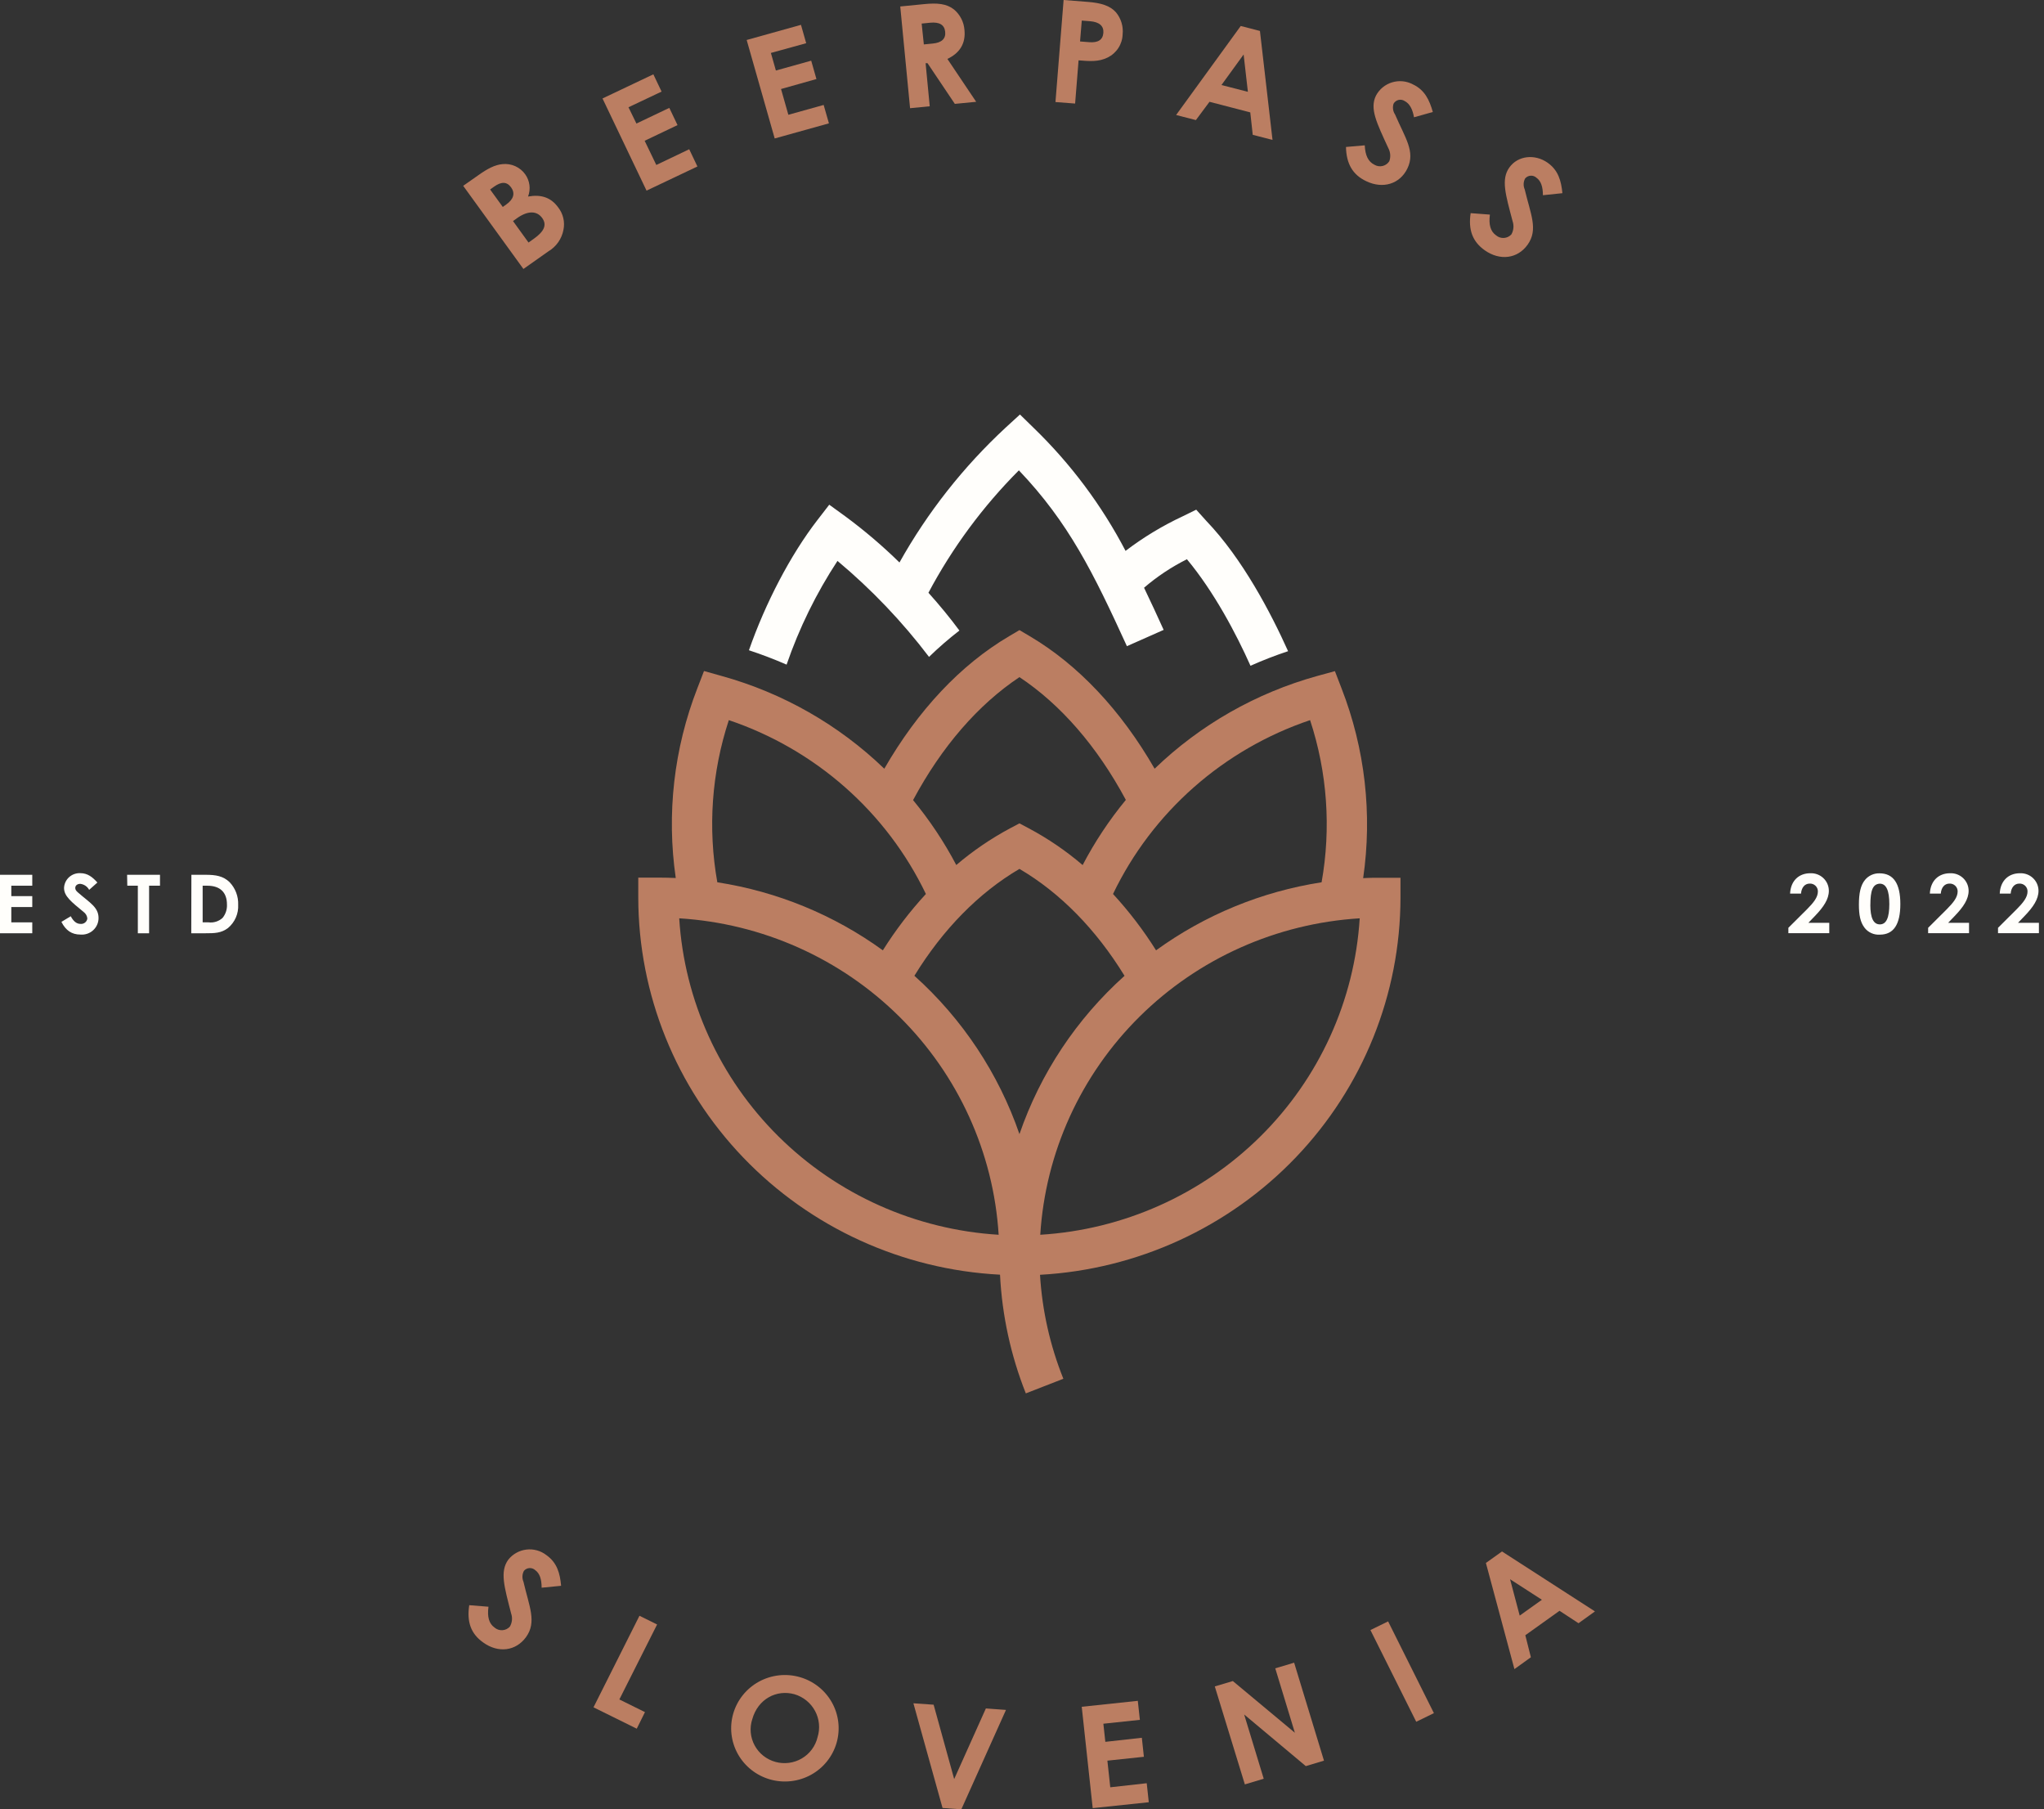 <svg width="226" height="200" viewBox="0 0 226 200" fill="none" xmlns="http://www.w3.org/2000/svg">
<rect x="0" y="0" width="226" height="200" fill="#333333" stroke="none"/>
<path d="M152.639 97.027C151.993 97.027 151.357 97.027 150.721 97.072C151.752 89.985 150.928 82.754 148.325 76.073L147.598 74.187L145.639 74.723C138.877 76.598 132.697 80.122 127.663 84.972C123.945 78.517 119.218 73.489 113.86 70.325L112.719 69.65L111.578 70.325C106.219 73.476 101.493 78.517 97.775 84.972C92.741 80.122 86.561 76.598 79.799 74.723L77.84 74.174L77.112 76.06C74.511 82.739 73.686 89.968 74.717 97.054C74.081 97.027 73.445 97.009 72.799 97.009H70.572V99.215C70.584 109.913 74.739 120.199 82.18 127.955C89.621 135.71 99.781 140.344 110.569 140.902C110.795 145.4 111.759 149.832 113.423 154.023L117.573 152.407C116.101 148.737 115.229 144.858 114.992 140.915C125.753 140.322 135.878 135.673 143.289 127.923C150.7 120.172 154.835 109.907 154.848 99.233V97.027H152.639ZM144.853 79.602C146.755 85.383 147.192 91.539 146.126 97.527C139.505 98.55 133.229 101.129 127.822 105.048C126.432 102.832 124.839 100.746 123.064 98.819C125.216 94.337 128.253 90.328 131.996 87.027C135.738 83.727 140.11 81.202 144.853 79.602ZM112.719 96.046C117.214 98.683 121.187 102.73 124.336 107.866C119.028 112.628 115.03 118.649 112.719 125.363C110.406 118.649 106.409 112.626 101.102 107.862C104.251 102.73 108.228 98.679 112.719 96.046ZM112.719 74.849C117.264 77.865 121.309 82.501 124.482 88.42C122.644 90.652 121.043 93.066 119.705 95.623C117.881 94.063 115.89 92.704 113.769 91.571L112.719 91.013L111.669 91.567C109.55 92.703 107.56 94.061 105.733 95.618C104.393 93.071 102.792 90.666 100.956 88.443C104.129 82.515 108.174 77.874 112.719 74.849ZM80.585 79.602C85.328 81.202 89.7 83.727 93.442 87.027C97.185 90.328 100.222 94.337 102.374 98.819C100.599 100.746 99.006 102.832 97.615 105.048C92.209 101.129 85.933 98.55 79.312 97.527C78.246 91.539 78.683 85.383 80.585 79.602ZM75.099 101.51C84.28 102.074 92.938 105.94 99.442 112.382C105.947 118.824 109.85 127.397 110.419 136.49C101.238 135.927 92.581 132.061 86.076 125.619C79.572 119.177 75.668 110.603 75.099 101.51ZM115.019 136.49C115.587 127.397 119.491 118.824 125.996 112.382C132.5 105.94 141.158 102.074 150.339 101.51C149.77 110.603 145.866 119.177 139.362 125.619C132.857 132.061 124.2 135.927 115.019 136.49Z" fill="#BB7E62"/>
<path d="M92.598 62.002C96.362 65.151 99.758 68.71 102.72 72.612C103.783 71.579 104.905 70.607 106.079 69.699C105.051 68.308 103.892 66.899 102.656 65.522C105.299 60.549 108.668 55.989 112.655 51.991C118.173 57.779 120.9 63.339 124.6 71.428L128.663 69.627C127.922 67.993 127.209 66.449 126.495 64.968C127.938 63.728 129.531 62.67 131.236 61.817C134.236 65.418 136.69 70.068 138.263 73.593C139.621 72.987 141.009 72.449 142.421 71.981C140.499 67.71 137.372 61.745 133.377 57.577L132.263 56.339L130.786 57.064C128.541 58.111 126.417 59.396 124.45 60.894C121.82 55.857 118.392 51.269 114.296 47.305L112.774 45.819L111.196 47.264C106.519 51.597 102.556 56.629 99.452 62.177C97.575 60.337 95.57 58.63 93.452 57.068L91.689 55.79L90.362 57.509C87.425 61.313 84.639 66.629 82.808 71.878C84.229 72.346 85.616 72.876 86.971 73.467C88.361 69.43 90.251 65.579 92.598 62.002Z" fill="#FFFEFB"/>
<path d="M57.873 29.731L51.214 20.54L52.905 19.356C53.878 18.663 54.723 18.208 55.573 18.14C56.054 18.093 56.538 18.172 56.977 18.371C57.416 18.569 57.795 18.88 58.073 19.27C58.324 19.622 58.484 20.03 58.539 20.458C58.593 20.886 58.541 21.32 58.387 21.724C59.841 21.467 60.923 21.823 61.727 22.939C61.995 23.285 62.184 23.684 62.283 24.108C62.382 24.533 62.388 24.974 62.3 25.401C62.209 25.892 62.014 26.359 61.727 26.769C61.44 27.18 61.069 27.525 60.636 27.782L57.873 29.731ZM54.191 20.945L55.591 22.876L55.978 22.601C56.805 22.016 56.973 21.354 56.51 20.711C56.046 20.067 55.432 20.062 54.641 20.625L54.191 20.945ZM56.723 24.438L58.437 26.81L59.032 26.387C60.146 25.595 60.514 24.866 59.941 24.087C59.368 23.308 58.391 23.245 57.15 24.127L56.723 24.438Z" fill="#BB7E62"/>
<path d="M66.618 10.884L72.24 8.215L73.149 10.124L69.49 11.857L70.368 13.657L74.004 11.924L74.913 13.828L71.277 15.561L72.567 18.235L76.204 16.498L77.112 18.402L71.486 21.071L66.618 10.884Z" fill="#BB7E62"/>
<path d="M82.558 4.42L88.562 2.746L89.139 4.776L85.235 5.852L85.789 7.796L89.693 6.707L90.271 8.737L86.357 9.84L87.166 12.689L91.07 11.6L91.652 13.635L85.657 15.305L82.558 4.42Z" fill="#BB7E62"/>
<path d="M99.538 0.716L102.183 0.455C103.624 0.315 104.651 0.392 105.488 1.053C105.82 1.335 106.092 1.679 106.29 2.065C106.487 2.451 106.605 2.872 106.638 3.304C106.788 4.78 106.142 5.856 104.751 6.513L107.933 11.253L105.574 11.483L102.552 6.982H102.342L102.797 11.748L100.624 11.96L99.538 0.716ZM102.147 4.911L103.142 4.812C104.124 4.717 104.592 4.276 104.506 3.506C104.42 2.737 103.87 2.413 102.842 2.512L101.906 2.606L102.147 4.911Z" fill="#BB7E62"/>
<path d="M117.6 0L120.246 0.207C121.723 0.32 122.736 0.621 123.395 1.368C123.672 1.705 123.88 2.093 124.005 2.509C124.131 2.926 124.172 3.362 124.127 3.795C124.111 4.33 123.949 4.851 123.658 5.302C123.366 5.753 122.957 6.117 122.473 6.356C121.459 6.86 120.446 6.766 119.255 6.671L118.873 11.447L116.7 11.28L117.6 0ZM119.418 4.582L120.432 4.663C121.414 4.74 121.936 4.402 121.996 3.633C122.055 2.863 121.541 2.426 120.518 2.345L119.609 2.273L119.418 4.582Z" fill="#BB7E62"/>
<path d="M137.185 2.872L139.308 3.421L140.699 15.467L138.513 14.904L138.24 12.424L133.731 11.253L132.227 13.274L130.04 12.712L137.185 2.872ZM137.504 6.023L135.054 9.399L137.976 10.15L137.504 6.023Z" fill="#BB7E62"/>
<path d="M150.898 16.065C150.948 17.168 151.271 17.866 151.962 18.208C152.233 18.371 152.558 18.421 152.866 18.349C153.175 18.276 153.443 18.087 153.611 17.821C153.696 17.585 153.73 17.334 153.711 17.085C153.692 16.835 153.621 16.592 153.502 16.372C152.221 13.581 151.421 12.019 152.139 10.565C152.324 10.216 152.577 9.907 152.883 9.656C153.19 9.405 153.543 9.216 153.924 9.101C154.304 8.987 154.704 8.948 155.1 8.987C155.496 9.027 155.88 9.144 156.229 9.331C157.534 9.948 158.047 11.055 158.425 12.379L156.343 12.964C156.184 12.064 155.861 11.447 155.302 11.163C155.204 11.099 155.093 11.056 154.977 11.036C154.861 11.016 154.742 11.02 154.628 11.048C154.513 11.076 154.406 11.127 154.312 11.198C154.219 11.269 154.141 11.358 154.084 11.46C154.018 11.659 153.999 11.869 154.027 12.076C154.055 12.282 154.131 12.48 154.248 12.653C155.361 15.242 156.52 16.763 155.611 18.627C154.784 20.333 152.916 20.918 151.066 20.031C149.557 19.32 148.862 18.1 148.821 16.245L150.898 16.065Z" fill="#BB7E62"/>
<path d="M164.733 23.722C164.592 24.82 164.792 25.577 165.415 26.013C165.655 26.219 165.967 26.324 166.284 26.304C166.601 26.285 166.898 26.143 167.11 25.91C167.234 25.691 167.31 25.449 167.333 25.199C167.357 24.95 167.327 24.698 167.247 24.46C166.465 21.498 165.947 19.824 166.888 18.51C167.828 17.195 169.706 16.997 171.11 17.983C172.292 18.811 172.619 19.986 172.751 21.354L170.596 21.579C170.596 20.652 170.383 20 169.878 19.644C169.792 19.565 169.689 19.504 169.578 19.466C169.467 19.428 169.349 19.412 169.231 19.421C169.114 19.429 168.999 19.461 168.895 19.515C168.79 19.569 168.698 19.643 168.624 19.734C168.527 19.919 168.474 20.122 168.466 20.33C168.459 20.538 168.499 20.745 168.583 20.936C169.233 23.677 170.106 25.37 168.901 27.053C167.797 28.597 165.856 28.854 164.17 27.67C162.806 26.711 162.329 25.392 162.606 23.56L164.733 23.722Z" fill="#BB7E62"/>
<path d="M54.01 177.606C53.86 178.704 54.055 179.465 54.678 179.906C54.916 180.113 55.227 180.219 55.543 180.201C55.859 180.183 56.155 180.043 56.369 179.811C56.497 179.595 56.577 179.355 56.603 179.105C56.629 178.856 56.6 178.604 56.519 178.366C55.755 175.396 55.251 173.717 56.196 172.411C56.439 172.102 56.742 171.844 57.086 171.651C57.431 171.458 57.81 171.335 58.203 171.288C58.596 171.241 58.995 171.271 59.376 171.378C59.757 171.484 60.112 171.664 60.423 171.907C61.6 172.744 61.918 173.919 62.041 175.292L59.886 175.504C59.886 174.576 59.682 173.924 59.182 173.564C59.096 173.484 58.995 173.422 58.884 173.383C58.773 173.343 58.656 173.326 58.538 173.334C58.421 173.341 58.306 173.372 58.201 173.424C58.096 173.477 58.003 173.55 57.928 173.64C57.83 173.825 57.774 174.029 57.766 174.238C57.757 174.446 57.795 174.654 57.878 174.846C58.514 177.588 59.373 179.289 58.159 180.968C57.041 182.503 55.1 182.769 53.419 181.553C52.055 180.59 51.601 179.262 51.883 177.435L54.01 177.606Z" fill="#BB7E62"/>
<path d="M70.704 178.605L72.654 179.568L68.481 187.855L71.313 189.255L70.404 191.087L65.622 188.724L70.704 178.605Z" fill="#BB7E62"/>
<path d="M92.498 192.658C92.064 194.159 91.047 195.428 89.669 196.185C88.291 196.943 86.666 197.127 85.15 196.698C83.635 196.269 82.354 195.261 81.589 193.897C80.824 192.532 80.638 190.923 81.071 189.422C81.286 188.679 81.646 187.985 82.132 187.38C82.617 186.775 83.218 186.27 83.9 185.895C84.582 185.52 85.332 185.281 86.108 185.193C86.883 185.105 87.668 185.169 88.418 185.382C89.169 185.594 89.869 185.951 90.481 186.432C91.091 186.913 91.601 187.508 91.98 188.183C92.359 188.859 92.599 189.602 92.688 190.37C92.777 191.138 92.712 191.915 92.498 192.658ZM83.176 190.039C83.02 190.515 82.963 191.017 83.009 191.515C83.055 192.014 83.201 192.498 83.44 192.939C83.679 193.379 84.006 193.768 84.4 194.081C84.795 194.393 85.249 194.624 85.736 194.758C86.223 194.893 86.732 194.928 87.233 194.863C87.734 194.798 88.216 194.633 88.651 194.378C89.086 194.124 89.465 193.785 89.764 193.382C90.063 192.979 90.278 192.52 90.393 192.033C90.544 191.555 90.597 191.052 90.55 190.554C90.504 190.055 90.357 189.571 90.12 189.129C89.883 188.687 89.56 188.296 89.169 187.978C88.778 187.661 88.328 187.423 87.844 187.279C85.862 186.73 83.808 187.792 83.176 190.039Z" fill="#BB7E62"/>
<path d="M100.993 188.279L103.229 188.436L105.501 196.656L109.006 188.85L111.228 189.012L106.292 200L104.215 199.852L100.993 188.279Z" fill="#BB7E62"/>
<path d="M119.605 188.666L125.804 188.008L126.032 190.11L121.996 190.538L122.214 192.541L126.25 192.091L126.477 194.193L122.441 194.621L122.759 197.565L126.791 197.115L127.018 199.217L120.818 199.869L119.605 188.666Z" fill="#BB7E62"/>
<path d="M134.317 186.415L136.313 185.821L143.171 191.537L141.003 184.416L143.089 183.791L146.389 194.621L144.38 195.224L137.563 189.516L139.726 196.619L137.64 197.245L134.317 186.415Z" fill="#BB7E62"/>
<path d="M151.525 180.185L153.48 179.226L158.543 189.368L156.589 190.322L151.525 180.185Z" fill="#BB7E62"/>
<path d="M164.292 172.767L166.074 171.497L176.351 178.123L174.533 179.429L172.433 178.056L168.651 180.757L169.265 183.192L167.447 184.502L164.292 172.767ZM166.965 174.567L168.029 178.587L170.483 176.836L166.965 174.567Z" fill="#BB7E62"/>
<path d="M0 96.698H3.568V97.905H1.25V99.057H3.568V100.263H1.25V101.956H3.568V103.162H0V96.698Z" fill="#FFFEFB"/>
<path d="M7.822 101.281C8.122 101.839 8.463 102.127 8.904 102.127C9.084 102.145 9.265 102.091 9.406 101.978C9.547 101.866 9.638 101.702 9.658 101.524C9.644 101.381 9.599 101.243 9.527 101.119C9.455 100.995 9.357 100.887 9.24 100.803C7.877 99.678 7.081 99.066 7.081 98.148C7.091 97.924 7.144 97.704 7.24 97.501C7.335 97.297 7.47 97.115 7.637 96.963C7.804 96.812 7.999 96.695 8.212 96.618C8.425 96.542 8.651 96.508 8.877 96.518C9.704 96.518 10.24 96.968 10.767 97.553L9.858 98.364C9.761 98.183 9.621 98.027 9.45 97.911C9.279 97.795 9.082 97.722 8.877 97.698C8.549 97.698 8.322 97.887 8.322 98.148C8.322 98.409 8.513 98.562 8.704 98.724C9.922 99.786 10.895 100.29 10.895 101.47C10.897 101.724 10.845 101.976 10.744 102.209C10.642 102.442 10.492 102.652 10.304 102.825C10.116 102.998 9.893 103.13 9.651 103.213C9.408 103.296 9.151 103.328 8.895 103.306C7.94 103.306 7.272 102.856 6.79 101.902L7.822 101.281Z" fill="#FFFEFB"/>
<path d="M14.053 96.698H17.69V97.905H16.485V103.162H15.24V97.905H14.076L14.053 96.698Z" fill="#FFFEFB"/>
<path d="M21.162 96.698H22.726C23.866 96.698 24.68 96.833 25.389 97.517C25.705 97.851 25.952 98.243 26.114 98.671C26.276 99.099 26.351 99.554 26.334 100.011C26.36 100.495 26.272 100.979 26.078 101.424C25.884 101.869 25.589 102.263 25.216 102.577C24.471 103.153 23.698 103.162 22.739 103.162H21.148L21.162 96.698ZM22.407 97.905V101.956H23.062C23.341 101.991 23.625 101.965 23.893 101.879C24.16 101.794 24.406 101.651 24.612 101.461C24.95 101.044 25.121 100.518 25.094 99.984C25.094 98.634 24.334 97.905 22.921 97.905H22.407Z" fill="#FFFEFB"/>
<path d="M199.772 100.533C200.526 99.777 200.999 99.183 200.999 98.544C201.001 98.426 200.98 98.309 200.934 98.2C200.889 98.091 200.822 97.993 200.737 97.911C200.651 97.829 200.55 97.765 200.439 97.724C200.327 97.683 200.208 97.664 200.09 97.671C199.544 97.671 199.181 98.121 199.135 98.778H197.926C197.99 97.347 198.908 96.527 200.163 96.527C200.427 96.516 200.691 96.557 200.938 96.649C201.186 96.741 201.412 96.882 201.604 97.063C201.795 97.243 201.948 97.461 202.052 97.701C202.157 97.942 202.211 98.201 202.212 98.463C202.212 99.399 201.626 100.263 200.672 101.254L199.944 102.01H202.258V103.153H197.735V102.559L199.772 100.533Z" fill="#FFFEFB"/>
<path d="M210.116 99.93C210.116 102.181 209.38 103.315 207.844 103.315C207.525 103.335 207.205 103.278 206.914 103.147C206.622 103.017 206.367 102.818 206.171 102.568C205.68 101.938 205.535 101.119 205.535 99.993C205.535 98.751 205.717 97.859 206.208 97.265C206.4 97.03 206.644 96.842 206.922 96.716C207.199 96.59 207.502 96.528 207.807 96.536C209.371 96.536 210.116 97.68 210.116 99.93ZM206.798 100.02C206.798 101.452 207.135 102.181 207.853 102.181C208.571 102.181 208.898 101.434 208.898 99.93C208.898 98.427 208.553 97.68 207.844 97.68C207.044 97.716 206.803 98.49 206.803 100.02H206.798Z" fill="#FFFEFB"/>
<path d="M215.225 100.533C215.98 99.777 216.452 99.183 216.452 98.544C216.455 98.426 216.433 98.309 216.388 98.2C216.343 98.091 216.276 97.993 216.19 97.911C216.105 97.829 216.003 97.765 215.892 97.724C215.781 97.683 215.662 97.664 215.543 97.671C214.998 97.671 214.634 98.121 214.589 98.778H213.38C213.443 97.347 214.362 96.527 215.616 96.527C215.88 96.516 216.144 96.557 216.392 96.649C216.64 96.741 216.866 96.882 217.057 97.063C217.249 97.243 217.401 97.461 217.506 97.701C217.61 97.942 217.665 98.201 217.666 98.463C217.666 99.399 217.08 100.263 216.125 101.254L215.398 102.01H217.711V103.153H213.189V102.559L215.225 100.533Z" fill="#FFFEFB"/>
<path d="M222.952 100.533C223.706 99.777 224.179 99.183 224.179 98.544C224.182 98.426 224.16 98.309 224.115 98.2C224.07 98.091 224.002 97.993 223.917 97.911C223.832 97.829 223.73 97.765 223.619 97.724C223.507 97.683 223.389 97.664 223.27 97.671C222.725 97.671 222.361 98.121 222.315 98.778H221.106C221.17 97.347 222.088 96.527 223.343 96.527C223.607 96.516 223.871 96.557 224.119 96.649C224.366 96.741 224.593 96.882 224.784 97.063C224.975 97.243 225.128 97.461 225.233 97.701C225.337 97.942 225.392 98.201 225.393 98.463C225.393 99.399 224.806 100.263 223.852 101.254L223.125 102.01H225.438V103.153H220.916V102.559L222.952 100.533Z" fill="#FFFEFB"/>
</svg>
